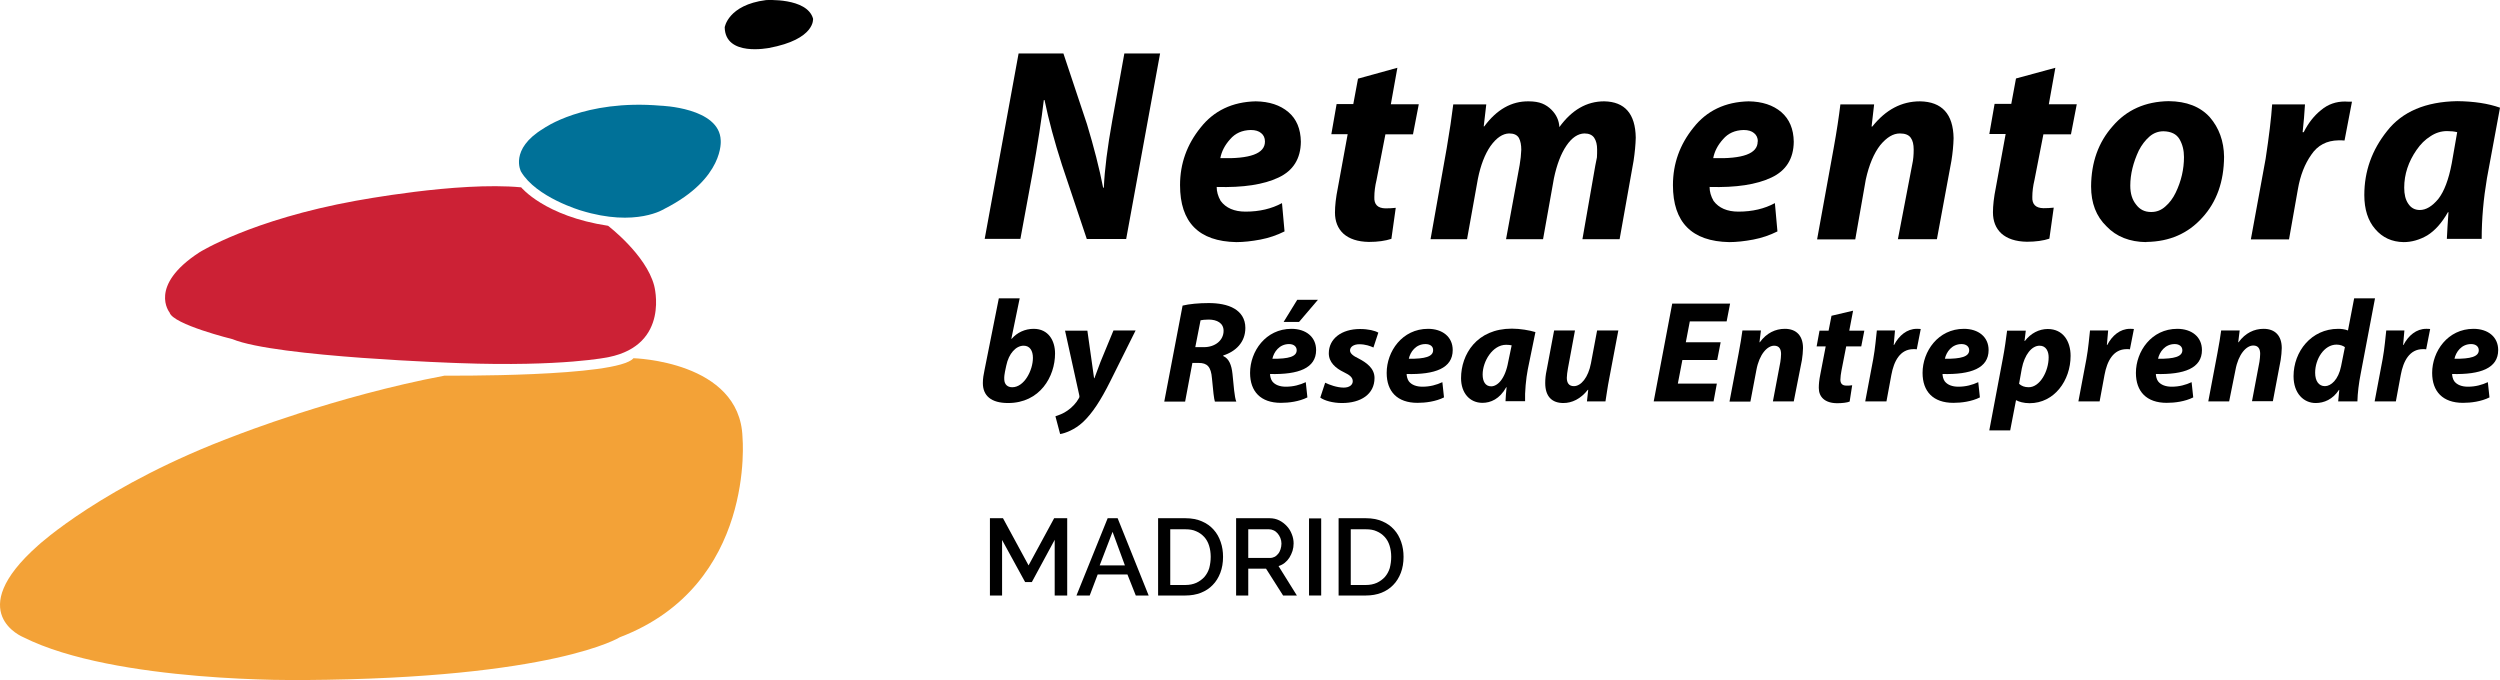 <?xml version="1.0" encoding="UTF-8"?> <svg xmlns="http://www.w3.org/2000/svg" xmlns:xlink="http://www.w3.org/1999/xlink" version="1.1" id="Calque_1" x="0px" y="0px" style="enable-background:new 0 0 1722 536;" xml:space="preserve" viewBox="152.22 79.74 1378.08 374.89"> <style type="text/css"> .st0{fill:#007198;} .st1{fill:#000000;} .st2{fill:#CC2135;} .st3{fill:#F3A237;} </style> <g> <g> <g> <path class="st1" d="M733.6,408v-30.7L721,400.6h-3.7l-12.7-23.2V408h-6.7v-42.6h7.2l14.1,26l14.1-26h7.2V408H733.6z"></path> <path class="st1" d="M745.6,408l17.2-42.6h5.5l17.1,42.6h-7.1l-4.6-11.6h-16.4l-4.4,11.6H745.6z M765.5,372.9l-7.1,18.5h13.9 L765.5,372.9z"></path> <path class="st1" d="M790.6,408v-42.6h15.1c3.4,0,6.5,0.6,9,1.7c2.6,1.1,4.7,2.6,6.5,4.6s3,4.2,3.9,6.8s1.3,5.3,1.3,8.2 c0,3.2-0.5,6.2-1.5,8.8c-1,2.6-2.4,4.9-4.2,6.7c-1.8,1.9-4,3.3-6.5,4.3c-2.6,1-5.4,1.5-8.6,1.5H790.6z M819.6,386.7 c0-2.2-0.3-4.3-0.9-6.2c-0.6-1.9-1.5-3.5-2.7-4.8c-1.2-1.3-2.7-2.4-4.4-3.1c-1.7-0.8-3.7-1.1-5.9-1.1h-8.4v30.7h8.4 c2.2,0,4.2-0.4,6-1.2c1.7-0.8,3.2-1.9,4.4-3.2c1.2-1.4,2.1-3,2.7-4.9C819.3,390.9,819.6,388.9,819.6,386.7z"></path> <path class="st1" d="M833.6,408v-42.6h18.5c1.9,0,3.7,0.4,5.3,1.2c1.6,0.8,3,1.9,4.2,3.2c1.2,1.3,2.1,2.8,2.7,4.4 c0.7,1.7,1,3.4,1,5.1c0,1.4-0.2,2.8-0.6,4.1c-0.4,1.3-1,2.5-1.7,3.7c-0.7,1.1-1.6,2.1-2.6,2.9c-1,0.8-2.2,1.4-3.4,1.8l10.1,16.2 h-7.6l-9.4-14.8h-9.8V408H833.6z M840.4,387.3h11.8c1,0,1.8-0.2,2.6-0.6c0.8-0.4,1.4-1,2-1.7c0.6-0.7,1-1.6,1.3-2.5 c0.3-1,0.5-2,0.5-3.1s-0.2-2.1-0.6-3.1s-0.9-1.8-1.5-2.5c-0.6-0.7-1.3-1.3-2.2-1.7c-0.8-0.4-1.7-0.6-2.6-0.6h-11.4V387.3z"></path> <path class="st1" d="M873.8,408v-42.5h6.7V408H873.8z"></path> <path class="st1" d="M890.1,408v-42.6h15.1c3.4,0,6.5,0.6,9,1.7c2.6,1.1,4.7,2.6,6.5,4.6s3,4.2,3.9,6.8s1.3,5.3,1.3,8.2 c0,3.2-0.5,6.2-1.5,8.8c-1,2.6-2.4,4.9-4.2,6.7c-1.8,1.9-4,3.3-6.5,4.3c-2.6,1-5.4,1.5-8.6,1.5H890.1z M919.1,386.7 c0-2.2-0.3-4.3-0.9-6.2c-0.6-1.9-1.5-3.5-2.7-4.8c-1.2-1.3-2.7-2.4-4.4-3.1c-1.7-0.8-3.7-1.1-5.9-1.1h-8.4v30.7h8.4 c2.2,0,4.2-0.4,6-1.2c1.7-0.8,3.2-1.9,4.4-3.2c1.2-1.4,2.1-3,2.7-4.9C918.8,390.9,919.1,388.9,919.1,386.7z"></path> </g> </g> <g> <g> <g> <path class="st1" d="M551.7,94.8c0,0,1.8-12.3,22.7-15c0,0,22.7-1.5,26,10.2c0,0,1.5,11.4-24.4,16.2 C576.1,106.1,552,111.2,551.7,94.8z"></path> <path class="st0" d="M451.8,150.6c0,0,22.3-16.2,64.6-12.6c0,0,32.5,1,33.1,19.1c0,0,2.2,20.9-30.9,37.7c0,0-15.6,10.4-46.1,1 c0,0-24.7-7.2-33.1-21.5C439.4,174.3,432.8,162,451.8,150.6z"></path> <path class="st2" d="M439.5,183c0,0,12.9,15.9,47.9,21.2c0,0,20.9,15.9,25.4,32.9c0,0,9,32.6-25.1,39.5c0,0-25.1,5.4-82.3,3.3 c0,0-101.1-3.3-125-13.2c0,0-32.9-8.1-34.7-14.7c0,0-12-14.7,16.5-33.2c0,0,28.4-17.9,86.2-28.4 C348.3,190.5,404.2,179.7,439.5,183z"></path> <path class="st3" d="M397.3,286.8c0,0,95.4,0.9,104.1-9.6c0,0,58.6,1.5,60.1,43.4c0,0,7.7,81.7-67.6,110.4 c0,0-35.9,22.7-174.1,23.6c0,0-104.1,1.8-154.7-23.6c0,0-33.8-13.5,8.1-50.6c0,0,36.2-33.5,109.2-60.7 C282.5,319.7,336.9,298.2,397.3,286.8z"></path> </g> </g> </g> <g> <g> <g> <path class="st1" d="M695,211.5l18.7-102.3h24.7l13,39c3.8,12.6,6.8,24.2,8.9,35h0.4c0.4-10,2-22.3,4.6-36.8l6.7-37.2h19.7 l-18.7,102.3h-21.7l-13.7-40.9c-4.1-12.7-7.3-24.6-9.6-35.7h-0.4c-1.2,10.4-3.3,24-6.3,40.7l-6.6,35.8H695z"></path> <path class="st1" d="M860.3,207.3c-4.2,2.1-8.6,3.6-13.3,4.5c-4.8,0.9-9.3,1.4-13.3,1.4c-20.7-0.4-31-10.9-31-31.4 c0-11.9,3.8-22.4,11.3-31.7c7.3-9.3,17.5-14.2,30.4-14.5c7.5,0.1,13.5,2.1,18,5.9s6.8,9.3,6.9,16.4c-0.1,9.3-4.2,15.9-12.3,19.7 c-8.2,3.9-19.5,5.6-34.1,5.2c0,2.5,0.7,5.1,2.2,7.7c2.9,3.9,7.5,5.9,13.7,5.9c7.7,0,14.4-1.6,20.1-4.7L860.3,207.3z M849.5,157.7c0-1.9-0.7-3.5-2.1-4.6c-1.3-1.1-3.2-1.7-5.7-1.7c-4.8,0.1-8.6,1.8-11.4,5.1c-2.9,3.2-4.7,6.7-5.4,10.4 c16.4,0.5,24.6-2.5,24.6-9.1V157.7z"></path> <path class="st1" d="M922.5,117.1l-3.6,20.1h15.4l-3.2,16.6h-15.2L911,179c-0.8,3.3-1.2,6.5-1.2,9.4c-0.2,4.1,1.9,6.1,6.1,6.2 c2,0,3.9-0.1,5.7-0.3l-2.4,17.1c-3.3,1.1-7.5,1.7-12.4,1.7c-6.2-0.1-10.9-1.7-14.1-4.6c-3.1-2.9-4.6-6.8-4.6-11.6 c0-3.7,0.5-8.3,1.6-13.7l5.4-29.5h-9l2.9-16.6h9.2l2.6-14L922.5,117.1z"></path> <path class="st1" d="M940.8,211.5l8.9-50.1c1.6-9.4,2.8-17.4,3.6-24.1h18.2l-1.4,12.1h0.3c6.9-9.3,15-13.9,24.4-13.8 c3,0,5.5,0.4,7.5,1.2c2,0.8,3.7,2,5.1,3.4c2.8,2.8,4.2,6,4.4,9.6c6.8-9.4,15-14.2,24.7-14.2c11.4,0.2,17.2,6.9,17.4,20 c-0.1,3.9-0.5,8.1-1.2,12.8l-7.7,43.2h-20.5l7.1-40.6c0.3-1.5,0.6-3,0.9-4.5c0.1-1.5,0.1-3,0.1-4.4c0-2.6-0.5-4.7-1.6-6.4 c-1.1-1.6-2.9-2.4-5.4-2.4c-3.6,0.1-6.9,2.3-9.9,6.7c-3,4.4-5.3,10.4-6.9,18l-6,33.6h-20.4l7.5-40.9c0.5-2.9,0.8-5.7,0.9-8.4 c0-2.6-0.4-4.8-1.3-6.5c-1-1.7-2.8-2.5-5.4-2.5c-3.6,0.1-7,2.4-10.3,7c-3.1,4.5-5.4,10.5-6.9,17.9l-6,33.4H940.8z"></path> <path class="st1" d="M1132,207.3c-4.2,2.1-8.6,3.6-13.3,4.5c-4.8,0.9-9.3,1.4-13.3,1.4c-20.6-0.4-31-10.9-31-31.4 c0-11.9,3.8-22.4,11.3-31.7c7.3-9.3,17.5-14.2,30.4-14.5c7.5,0.1,13.5,2.1,18,5.9c4.5,3.9,6.8,9.3,6.9,16.4 c-0.1,9.3-4.2,15.9-12.3,19.7c-8.2,3.9-19.5,5.6-34.1,5.2c0,2.5,0.7,5.1,2.2,7.7c2.9,3.9,7.5,5.9,13.7,5.9 c7.7,0,14.4-1.6,20.1-4.7L1132,207.3z M1121.2,157.7c0-1.9-0.7-3.5-2.1-4.6c-1.3-1.1-3.2-1.7-5.7-1.7c-4.8,0.1-8.6,1.8-11.4,5.1 c-2.9,3.2-4.7,6.7-5.4,10.4c16.4,0.5,24.5-2.5,24.5-9.1V157.7z"></path> <path class="st1" d="M1153.9,211.5l9.1-50.1c1.7-9.4,2.9-17.4,3.7-24.1h18.6l-1.4,12.2h0.4c7.4-9.3,16.1-13.9,26.3-13.9 c12.1,0.2,18.3,7,18.5,20.3c-0.1,4-0.5,8.1-1.2,12.5l-8,43.2h-21.5l7.9-41.2c0.6-2.6,0.8-5.4,0.8-8.2c0-2.8-0.5-5-1.6-6.5 c-1.1-1.6-3.1-2.4-6-2.4c-3.7,0-7.2,2.1-10.8,6.4c-3.5,4.5-6.2,10.8-8,19l-5.8,33H1153.9z"></path> <path class="st1" d="M1285.2,117.1l-3.6,20.1h15.4l-3.2,16.6h-15.2l-4.9,25.1c-0.8,3.3-1.2,6.5-1.2,9.4 c-0.2,4.1,1.9,6.1,6.1,6.2c2,0,3.9-0.1,5.7-0.3l-2.4,17.1c-3.3,1.1-7.5,1.7-12.4,1.7c-6.2-0.1-10.9-1.7-14.1-4.6 c-3.1-2.9-4.6-6.8-4.6-11.6c0-3.7,0.5-8.3,1.6-13.7l5.4-29.5h-9l2.9-16.6h9.2l2.6-14L1285.2,117.1z"></path> <path class="st1" d="M1335.3,213.2c-9.1-0.1-16.5-3-21.9-8.7c-5.7-5.5-8.5-12.8-8.5-22c0.1-13.3,4-24.3,11.9-33.2 c7.7-9,18-13.6,30.9-13.8c9.8,0.1,17.3,3,22.6,8.8c5.1,5.9,7.8,13.2,7.9,21.9c-0.1,13.7-4.1,24.9-12,33.5 c-7.8,8.7-18,13.2-30.6,13.4H1335.3z M1338.1,196.6c2.9,0,5.5-1,7.8-3.1c2.2-1.9,4.1-4.4,5.6-7.5c3.1-6.4,4.6-13,4.6-19.7 c0-3.7-0.8-7-2.5-9.9c-1.7-2.8-4.6-4.2-8.8-4.3c-2.9,0-5.5,1-7.7,2.9c-2.3,2-4.3,4.6-5.9,7.7c-3.1,6.6-4.7,13.1-4.7,19.4 c0,4.4,1.1,7.8,3.2,10.4c2,2.7,4.7,4.1,8.2,4.1H1338.1z"></path> <path class="st1" d="M1393,211.5l8.1-44.2c1.9-12.5,3.1-22.5,3.6-30h18.1c-0.3,4.9-0.7,10-1.3,15.3h0.6c2.5-5,5.7-9.1,9.6-12.2 c3.8-3.2,8.2-4.7,13.1-4.7c1.4,0.1,2.7,0.1,3.9,0.1l-4.1,21.4c-0.9-0.1-2-0.1-3.3-0.1c-6.5,0.1-11.5,2.7-15,7.9 c-3.6,5.1-6.1,11.4-7.4,19l-4.9,27.7H1393z"></path> <path class="st1" d="M1501,211.5c0.2-4.4,0.5-9.3,0.9-14.8h-0.3c-3.4,6-7.2,10.2-11.4,12.8c-4.3,2.5-8.7,3.7-13,3.7 c-6.5-0.1-11.7-2.5-15.7-7.2c-4-4.6-6-10.9-6-18.7c0-13.2,4.2-24.9,12.6-35.4c8.3-10.6,21.2-16.1,38.6-16.4 c9.3,0.1,17.1,1.3,23.6,3.6l-7.2,38.9c-1.9,11.3-2.9,22.4-2.9,33.4H1501z M1506.7,152.6c-1.6-0.4-3.4-0.6-5.6-0.6 c-3.3,0-6.4,1-9.2,2.9c-2.9,1.8-5.4,4.3-7.6,7.5c-4.5,6.5-6.8,13.4-6.8,20.8c0,3.7,0.7,6.6,2.2,8.8c1.5,2.3,3.6,3.5,6.4,3.5 c3.4,0,6.8-2,10.2-6.1c3.2-4.1,5.7-10.6,7.4-19.6L1506.7,152.6z"></path> </g> </g> </g> </g> <g> <path class="st1" d="M714.3,244.2l-4.6,22.3h0.2c2.9-3.4,7.3-5.5,12.1-5.5c8.2,0,11.8,6.6,11.8,13.6c0,12.7-8.3,27.3-25.9,27.3 c-9.3,0-13.9-4-13.9-11c0-2.4,0.4-4.8,0.9-7.1l7.9-39.6H714.3z M706.2,284.6c-0.2,1.3-0.5,2.6-0.4,4.3c0.1,2.8,1.8,4.3,4.4,4.3 c6.6,0,11.4-9.3,11.4-16.2c0-3.8-1.6-6.7-5.1-6.7c-4.2,0-8.2,4.2-9.6,11L706.2,284.6z"></path> <path class="st1" d="M751.6,261.9l2.4,17c0.6,4,1,6.8,1.3,9.3h0.2c0.9-2.3,1.8-4.9,3.4-9.1l7.1-17.2h12.2l-14,28.1c-5.2,10.4-9.8,17.5-15,22.4 c-4.6,4.3-10,6.2-12.6,6.6l-2.6-9.8c1.8-0.6,4.4-1.5,6.6-3.1c2.6-1.8,4.9-4.2,6.3-6.8c0.4-0.6,0.4-1,0.2-1.9l-7.8-35.4H751.6z"></path> <path class="st1" d="M804.1,248.2c3.6-0.9,9-1.4,14.4-1.4c5.1,0,10.4,0.8,14.2,3.1c3.5,2.1,6,5.5,6,10.6c0,8-5.4,13-12.2,15.2v0.3 c3.2,1.4,4.6,5,5.1,9.8c0.6,6,1.1,13,2.1,15.3h-11.8c-0.5-1.4-1-6.1-1.6-12.7c-0.5-6.6-2.7-8.6-7.3-8.6h-3.5l-4,21.3H794 L804.1,248.2z M811.1,271.1h4.8c6.2,0,10.8-3.8,10.8-9c0-4.3-3.7-6.2-8.2-6.2c-2.2,0-3.5,0.2-4.5,0.4L811.1,271.1z"></path> <path class="st1" d="M872.9,298.8c-4.6,2.3-10.2,3-14.6,3c-11.2,0-17-6.3-17-16.5c0-11.9,8.6-24.3,22.8-24.3c7.9,0,13.6,4.4,13.6,11.7 c0,10-9.7,13.6-25.4,13.2c0,1.1,0.4,2.9,1.2,4c1.5,2,4.2,3,7.5,3c4.2,0,7.8-1,11-2.5L872.9,298.8z M862.8,269.4 c-5.4,0-8.4,4.4-9.2,8.1c9,0.1,13.4-1.2,13.4-4.7C867,270.8,865.4,269.4,862.8,269.4z M878.7,245l-10.4,12.2h-8.5l7.5-12.2H878.7z"></path> <path class="st1" d="M882.7,290.7c2.2,1.1,6.5,2.7,10.2,2.7c3.3,0,5-1.6,5-3.5s-1.3-3.3-4.9-5c-4.6-2.2-8.3-5.5-8.3-10.4 c0-8.1,7.1-13.4,17.2-13.4c4.6,0,8.2,0.9,10.1,2l-2.7,8.2c-1.7-0.8-4.4-1.8-7.8-1.8c-3,0-5.1,1.4-5.1,3.4c0,1.6,1.6,3,4.8,4.5 c4.2,2.2,8.7,5.3,8.7,10.7c0,9-7.6,13.8-17.9,13.8c-5,0-9.7-1.3-12-3L882.7,290.7z"></path> <path class="st1" d="M948.2,298.8c-4.6,2.3-10.2,3-14.6,3c-11.2,0-17-6.3-17-16.5c0-11.9,8.6-24.3,22.8-24.3c7.9,0,13.6,4.4,13.6,11.7 c0,10-9.7,13.6-25.4,13.2c0,1.1,0.4,2.9,1.2,4c1.5,2,4.2,3,7.5,3c4.2,0,7.8-1,11-2.5L948.2,298.8z M938,269.4 c-5.4,0-8.4,4.4-9.2,8.1c9,0.1,13.4-1.2,13.4-4.7C942.3,270.8,940.7,269.4,938,269.4z"></path> <path class="st1" d="M982.1,301c0.1-2.3,0.3-5,0.6-7.8h-0.2c-3.6,6.5-8.6,8.6-13.1,8.6c-7,0-11.8-5.4-11.8-13.6c0-13.2,8.7-27.3,28-27.3 c4.6,0,9.7,0.9,13,1.9l-4.2,20.5c-1,5-1.7,12.7-1.5,17.6H982.1z M985.5,270.1c-0.9-0.2-2-0.3-3.1-0.3c-7.4,0-12.9,9.1-12.9,16.4 c0,3.8,1.5,6.5,4.7,6.5c3.4,0,7.7-3.9,9.4-13.5L985.5,270.1z"></path> <path class="st1" d="M1044.3,261.9l-5,26.4c-1,5-1.5,9.2-2.1,12.7H1027l0.7-6.4h-0.2c-4,5.1-8.8,7.3-13.5,7.3c-6.2,0-10-3.5-10-11 c0-2.2,0.2-4.5,0.8-7.2l4.1-21.8h11.5l-3.9,21c-0.3,1.8-0.6,3.7-0.6,5.1c0,2.6,1,4.6,3.9,4.6c3.9,0,7.9-4.7,9.4-12.6l3.4-18.1 H1044.3z"></path> <path class="st1" d="M1098.8,278.2h-19.2l-2.5,13h21.5l-1.8,9.8h-33l10.2-53.9h31.9l-1.9,9.8h-20.3l-2.2,11.5h19.2L1098.8,278.2z"></path> <path class="st1" d="M1105.6,301l5-26.4c1-5,1.6-9.3,2.1-12.7h10.2l-0.8,6.5h0.2c3.7-5.1,8.6-7.4,13.8-7.4c6.4,0,10,3.9,10,10.6 c0,1.8-0.3,4.7-0.6,6.6L1141,301h-11.5l4.1-21.7c0.2-1.4,0.4-3,0.4-4.4c0-2.7-1-4.6-3.8-4.6c-3.8,0-8.2,4.7-9.8,13.4l-3.3,17.4 H1105.6z"></path> <path class="st1" d="M1173.7,251l-2.1,11h8.3l-1.7,8.7h-8.3l-2.6,13.3c-0.3,1.6-0.6,3.6-0.6,5c0,1.9,0.8,3.3,3.3,3.3c1,0,2.2,0,3.2-0.2l-1.4,9 c-1.4,0.6-4.3,0.9-6.8,0.9c-6.9,0-10.2-3.5-10.2-8.4c0-2.2,0.2-4.3,0.8-7.3l3-15.6h-5l1.6-8.7h5l1.6-8.2L1173.7,251z"></path> <path class="st1" d="M1180.4,301l4.4-23.3c1.1-5.9,1.6-12.5,2-15.8h10c-0.2,2.6-0.5,5.3-0.7,8h0.2c2.7-5.2,7.1-8.9,12.5-8.9 c0.7,0,1.4,0,2.2,0.1l-2.2,11.2c-0.6-0.1-1.2-0.1-1.8-0.1c-7.4,0-10.8,6.6-12.2,14.2l-2.7,14.6H1180.4z"></path> <path class="st1" d="M1243.6,298.8c-4.6,2.3-10.2,3-14.6,3c-11.2,0-17-6.3-17-16.5c0-11.9,8.6-24.3,22.8-24.3c7.9,0,13.6,4.4,13.6,11.7 c0,10-9.7,13.6-25.4,13.2c0,1.1,0.4,2.9,1.2,4c1.5,2,4.2,3,7.5,3c4.2,0,7.8-1,11-2.5L1243.6,298.8z M1233.5,269.4 c-5.4,0-8.4,4.4-9.2,8.1c9,0.1,13.4-1.2,13.4-4.7C1237.7,270.8,1236.1,269.4,1233.5,269.4z"></path> <path class="st1" d="M1248.8,316.9l7.5-39.8c0.9-4.6,1.8-11.1,2.3-15.1h10.3l-0.7,5.7h0.2c3.2-4.2,7.8-6.6,12.6-6.6c8.5,0,12.6,6.8,12.6,14.8 c0,13.6-9,26.1-22.6,26.1c-3.2,0-5.9-0.8-7.3-1.6h-0.2l-3.2,16.6H1248.8z M1265.2,291.3c1.3,1.2,3,1.9,5.3,1.9 c6.2,0,11-8.8,11-16.5c0-3.1-1.3-6.4-5-6.4c-4.3,0-8.3,4.9-9.8,12.6L1265.2,291.3z"></path> <path class="st1" d="M1297.9,301l4.4-23.3c1.1-5.9,1.6-12.5,2-15.8h10c-0.2,2.6-0.5,5.3-0.7,8h0.2c2.7-5.2,7.1-8.9,12.5-8.9 c0.7,0,1.4,0,2.2,0.1l-2.2,11.2c-0.6-0.1-1.2-0.1-1.8-0.1c-7.4,0-10.8,6.6-12.2,14.2l-2.7,14.6H1297.9z"></path> <path class="st1" d="M1361.2,298.8c-4.6,2.3-10.2,3-14.6,3c-11.2,0-17-6.3-17-16.5c0-11.9,8.6-24.3,22.8-24.3c7.9,0,13.6,4.4,13.6,11.7 c0,10-9.7,13.6-25.4,13.2c0,1.1,0.4,2.9,1.2,4c1.5,2,4.2,3,7.5,3c4.2,0,7.8-1,11-2.5L1361.2,298.8z M1351,269.4 c-5.4,0-8.4,4.4-9.2,8.1c9,0.1,13.4-1.2,13.4-4.7C1355.2,270.8,1353.6,269.4,1351,269.4z"></path> <path class="st1" d="M1369.5,301l5-26.4c1-5,1.6-9.3,2.1-12.7h10.2l-0.8,6.5h0.2c3.7-5.1,8.6-7.4,13.8-7.4c6.4,0,10,3.9,10,10.6 c0,1.8-0.3,4.7-0.6,6.6l-4.3,22.7h-11.5l4.1-21.7c0.2-1.4,0.4-3,0.4-4.4c0-2.7-1-4.6-3.8-4.6c-3.8,0-8.2,4.7-9.8,13.4L1381,301 H1369.5z"></path> <path class="st1" d="M1461.4,244.2l-7.9,41.6c-1,5-1.7,10.6-1.8,15.2h-10.6l0.6-6.3h-0.2c-3.4,5.2-8.2,7.2-12.8,7.2c-6.6,0-12.2-5.3-12.2-14.8 c0-13.6,9.8-26.1,24.6-26.1c1.6,0,3.7,0.2,5.4,0.9l3.4-17.7H1461.4z M1444.8,271.1c-0.9-0.7-2.6-1.4-4.6-1.4 c-6.9,0-11.8,8-11.8,15.5c0,4.7,2.1,7.4,5.4,7.4c3.3,0,7.4-3.5,8.9-11L1444.8,271.1z"></path> <path class="st1" d="M1461.2,301l4.4-23.3c1.1-5.9,1.6-12.5,2-15.8h10c-0.2,2.6-0.5,5.3-0.7,8h0.2c2.7-5.2,7.1-8.9,12.5-8.9 c0.7,0,1.4,0,2.2,0.1l-2.2,11.2c-0.6-0.1-1.2-0.1-1.8-0.1c-7.4,0-10.8,6.6-12.2,14.2l-2.7,14.6H1461.2z"></path> <path class="st1" d="M1524.5,298.8c-4.6,2.3-10.2,3-14.6,3c-11.2,0-17-6.3-17-16.5c0-11.9,8.6-24.3,22.8-24.3c7.9,0,13.6,4.4,13.6,11.7 c0,10-9.7,13.6-25.4,13.2c0,1.1,0.4,2.9,1.2,4c1.5,2,4.2,3,7.5,3c4.2,0,7.8-1,11-2.5L1524.5,298.8z M1514.4,269.4 c-5.4,0-8.4,4.4-9.2,8.1c9,0.1,13.4-1.2,13.4-4.7C1518.6,270.8,1517,269.4,1514.4,269.4z"></path> </g> </svg>